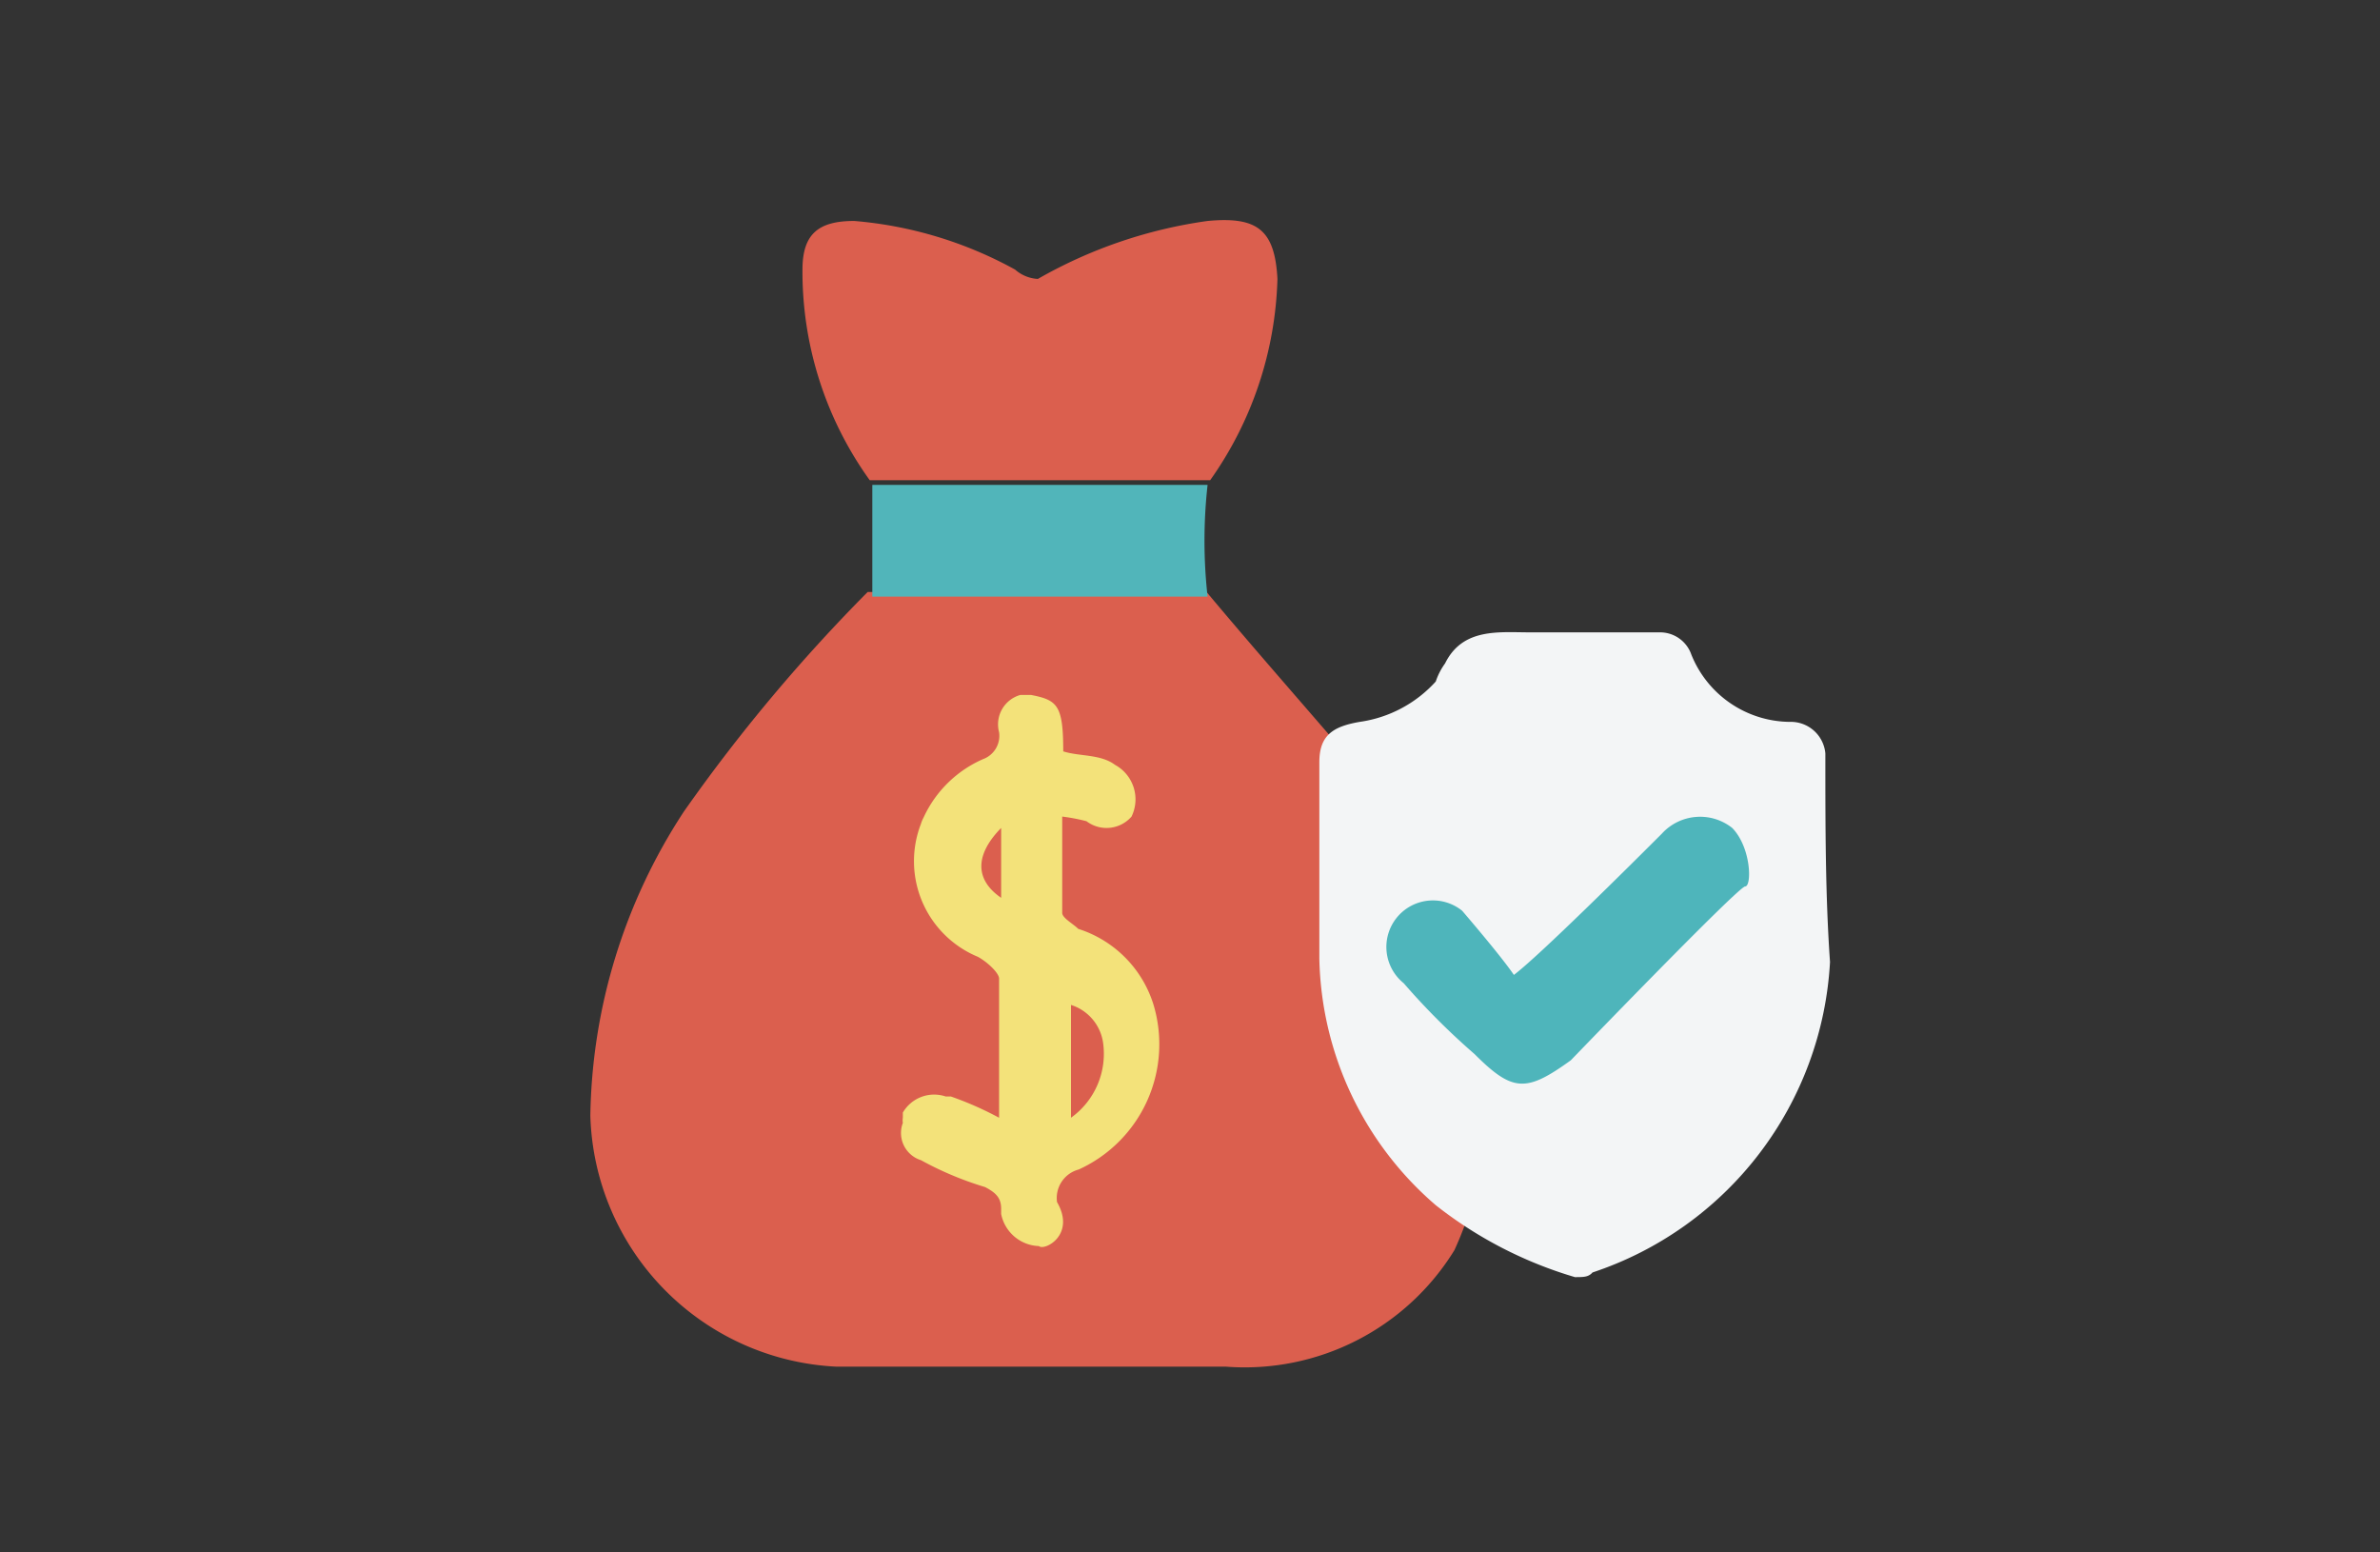 <svg id="圖層_1" data-name="圖層 1" xmlns="http://www.w3.org/2000/svg" viewBox="0 0 46 30"><rect x="0" y="0" width="46" height="30" fill="#333333" stroke="none"/><defs><style>.cls-1{fill:#db5f4e;}.cls-2{fill:#f3f5f6;}.cls-3{fill:#51b5ba;}.cls-4{fill:#f3e27a;}.cls-5{fill:#4eb5bb;}</style></defs><title>article</title><g id="组_2294" data-name="组 2294"><path id="路径_1050" data-name="路径 1050" class="cls-1" d="M26,14.56c-.86-1-1.81-2.08-2.68-3.12H16.77a32.69,32.69,0,0,0-3.55,4.24,11,11,0,0,0-1.81,5.88,5,5,0,0,0,4.75,4.85h7.53a4.76,4.76,0,0,0,4.42-2.25C30.26,19.49,25.94,14.64,26,14.56Z"/><path id="路径_1051" data-name="路径 1051" class="cls-2" d="M35.28,14.64v-.08a.67.67,0,0,0-.69-.61,2.07,2.07,0,0,1-1.9-1.3.64.64,0,0,0-.61-.43H29.57c-.6,0-1.3-.09-1.64.6a1.29,1.29,0,0,0-.18.35,2.44,2.44,0,0,1-1.47.78c-.52.09-.78.26-.78.78v3.8a6.45,6.45,0,0,0,2.25,4.76,8,8,0,0,0,2.69,1.39h0c.17,0,.26,0,.34-.09a6.71,6.71,0,0,0,4.59-6C35.28,17.32,35.28,15.94,35.28,14.64Z"/><path id="路径_1052" data-name="路径 1052" class="cls-1" d="M23.34,4.27a9.13,9.13,0,0,0-3.28,1.12h0a.72.72,0,0,1-.44-.18,7.76,7.76,0,0,0-3.11-.94c-.69,0-1,.25-1,.94a6.9,6.9,0,0,0,1.3,4.07h6.58a7.05,7.05,0,0,0,1.3-3.89C24.64,4.44,24.3,4.18,23.34,4.27Z"/><path id="路径_1053" data-name="路径 1053" class="cls-3" d="M23.34,9.37H16.86v2.16h6.48A9.75,9.75,0,0,1,23.34,9.37Z"/><path id="联合_23" data-name="联合 23" class="cls-4" d="M20.08,24.08a.77.77,0,0,1-.73-.62v-.1c0-.21-.1-.31-.31-.42a6.39,6.39,0,0,1-1.24-.52.55.55,0,0,1-.35-.72.3.3,0,0,1,0-.1v-.1a.7.7,0,0,1,.83-.31h.1a6.41,6.41,0,0,1,.93.41V18.91c0-.1-.21-.31-.41-.42a2,2,0,0,1-1.1-2.57.61.61,0,0,1,.05-.12A2.26,2.26,0,0,1,19,14.67a.48.48,0,0,0,.31-.52.59.59,0,0,1,.41-.72h.11s.11,0,.1,0c.51.1.62.2.62,1.09.31.1.72.05,1,.26a.76.76,0,0,1,.32,1h0a.64.64,0,0,1-.87.09,3.55,3.55,0,0,0-.47-.09v1.86c0,.1.21.21.31.31a2.23,2.23,0,0,1,1.45,1.45,2.66,2.66,0,0,1-1.44,3.2.57.57,0,0,0-.42.63C20.8,23.87,20.18,24.18,20.08,24.08Zm.62-2.48a1.52,1.52,0,0,0,.62-1.45.9.9,0,0,0-.62-.73Zm-1.35-4.25V16c-.51.52-.51,1,0,1.35Z"/><path id="路径_1054" data-name="路径 1054" class="cls-5" d="M33.48,16h0a1,1,0,0,0-1.36.11v0c-.62.62-2.37,2.36-2.86,2.73-.25-.37-1-1.24-1-1.24A.89.89,0,0,0,27.13,19a13.63,13.63,0,0,0,1.37,1.37c.74.74,1,.74,1.86.12,0,0,3.24-3.36,3.37-3.36S33.85,16.38,33.48,16Z"/></g></svg>